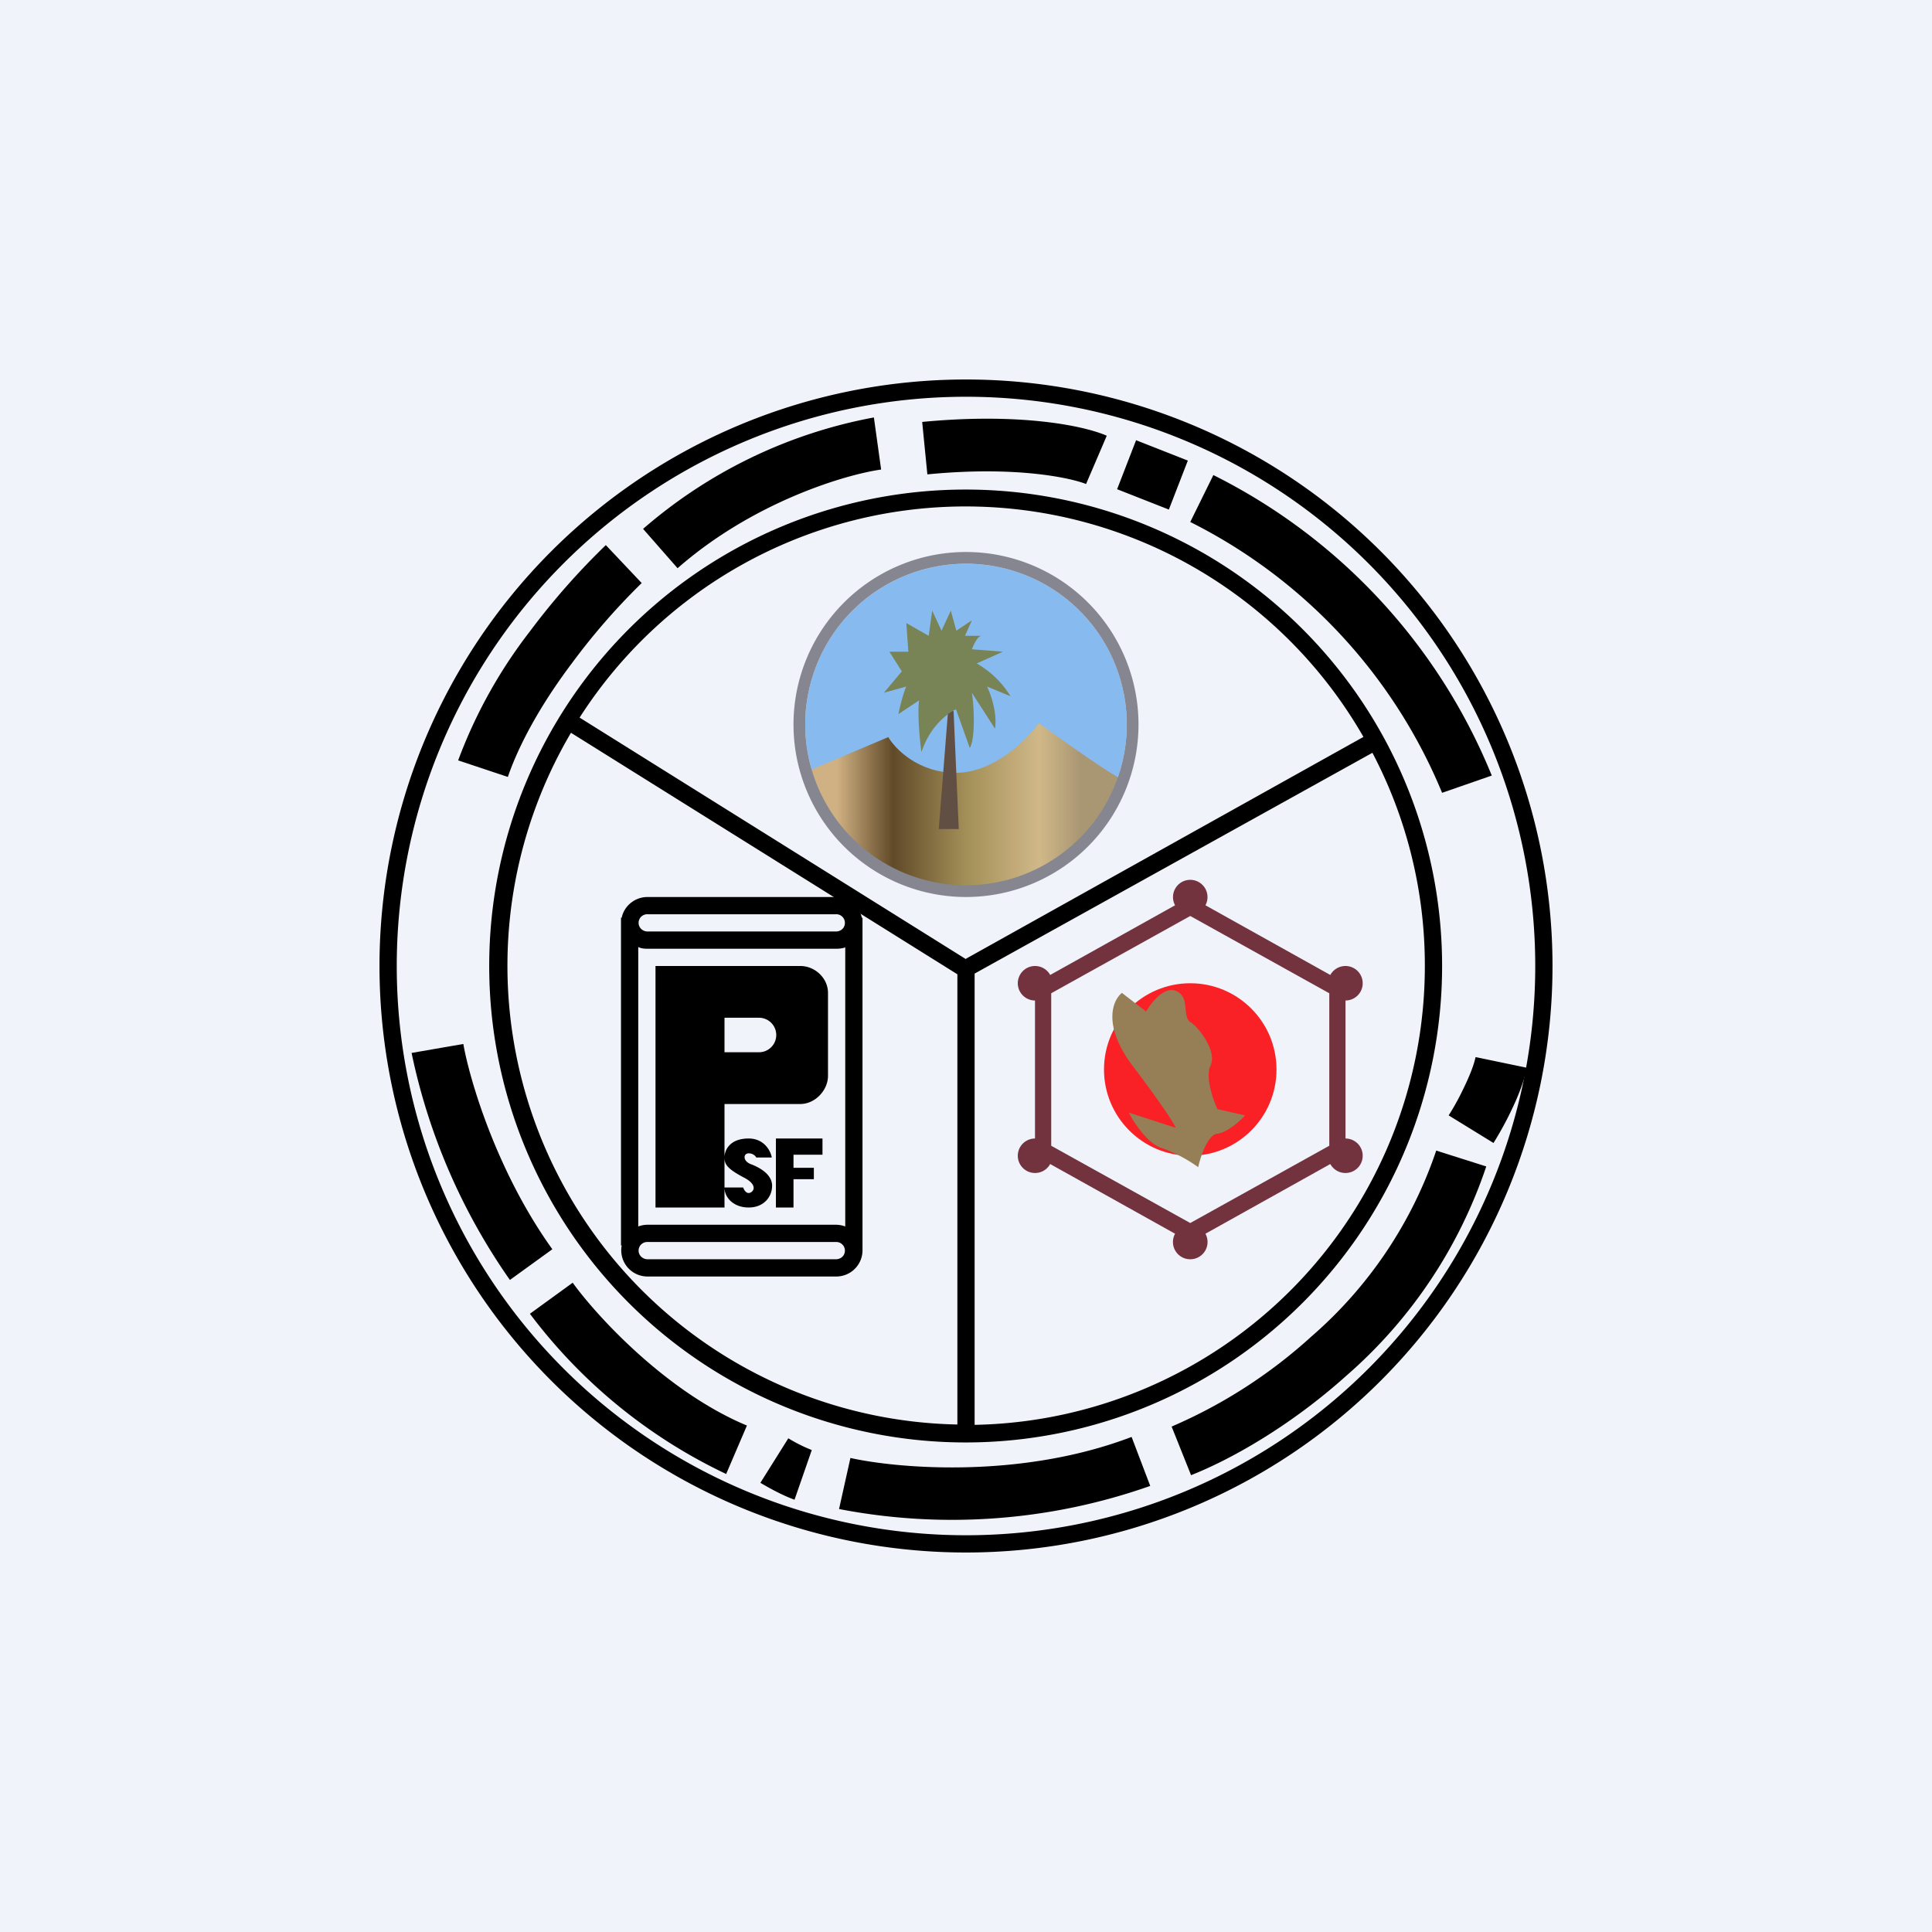 <!-- by TradingView --><svg width="56" height="56" viewBox="0 0 56 56" xmlns="http://www.w3.org/2000/svg"><path fill="#F0F3FA" d="M0 0h56v56H0z"/><path fill-rule="evenodd" d="M44.5 28a16.5 16.5 0 1 1-33 0 16.5 16.5 0 0 1 33 0Zm.5 0a17 17 0 1 1-34 0 17 17 0 0 1 34 0ZM27.75 41.3V28.24l-11.2-7a13.3 13.3 0 0 0 11.2 20.05ZM41.3 28a13.3 13.3 0 0 1-13.05 13.3V28.22l11.53-6.4A13.24 13.24 0 0 1 41.3 28Zm-13.32-.21L16.8 20.8a13.29 13.29 0 0 1 22.72.56L27.98 27.8ZM41.8 28a13.8 13.8 0 1 1-27.62 0 13.8 13.8 0 0 1 27.62 0Z"/><path d="M35 26a.5.5 0 0 1-.06.24l3.62 2.02A.5.5 0 1 1 39 29v4a.5.5 0 1 1-.44.74l-3.62 2.02a.5.5 0 0 1-.44.74.5.5 0 0 1-.44-.74l-3.62-2.02A.5.5 0 1 1 30 33v-4a.5.5 0 1 1 .44-.74l3.62-2.02A.5.5 0 1 1 35 26Zm-.5.55-4.03 2.24v4.42l4.03 2.24 4.03-2.24v-4.42l-4.03-2.24Z" fill="#72333E"/><circle cx="34.5" cy="31" r="2.5" fill="#F92126"/><path d="M32.82 30.88c-.88-1.18-.56-1.9-.3-2.1l.7.54c.15-.26.52-.73.86-.6.43.17.17.75.43.91.25.16.77.85.58 1.25-.16.31.06.98.2 1.27l.8.18c-.15.17-.53.5-.8.53-.28.02-.49.66-.56.97a4.33 4.33 0 0 0-1.07-.56c-.4-.13-.8-.74-.94-1.02l1.36.44c-.05-.12-.37-.64-1.26-1.81Z" fill="#967F56"/><circle cx="28" cy="21" r="4.66" fill="#87BAEF"/><path d="M25.76 21.36 23.3 22.4c.4 1.14 1.84 3.44 4.42 3.44 3.13 0 4.5-2.18 4.79-3.26-.24-.08-1.7-1.11-2.4-1.62-.34.48-1.3 1.44-2.4 1.44-1.09 0-1.76-.69-1.96-1.03Z" fill="url(#a1e34ro24)"/><path d="m27.48 20.61-.27 3.42h.58l-.15-3.42h-.16Z" fill="#614F43"/><path d="M26.64 20.3c-.05.41.02 1.17.07 1.5.25-.77.78-1.14 1-1.24l.4 1.12c.16-.26.13-1.18.06-1.6l.67 1.04c.07-.44-.12-1-.23-1.22l.68.28a2.75 2.75 0 0 0-.98-.95l.76-.34-.9-.07c.05-.13.17-.39.28-.39h-.48l.2-.45-.45.3-.16-.58-.27.58-.27-.58-.1.73-.65-.37.06.83h-.55l.36.57-.52.62.65-.18c-.08.16-.19.6-.23.8l.6-.4Z" fill="#788456"/><path fill-rule="evenodd" d="M28 26a5 5 0 1 0 0-10 5 5 0 0 0 0 10Zm0-.34a4.66 4.66 0 1 0 0-9.32 4.66 4.66 0 0 0 0 9.32Z" fill="#868690"/><path fill-rule="evenodd" d="M24.23 26.5h-5.46a.25.25 0 0 0-.26.25c0 .14.12.25.26.25h5.46c.14 0 .26-.1.26-.25a.25.25 0 0 0-.26-.25Zm-6.23.25v-.15h.02c.07-.34.38-.6.75-.6h5.46c.37 0 .68.26.75.6H25V36.22a.76.76 0 0 1-.77.78h-5.46a.76.76 0 0 1-.75-.9H18v-9.35Zm6.23.75c.1 0 .19-.01.27-.04v8.09a.78.78 0 0 0-.27-.05h-5.46c-.1 0-.19.02-.27.05v-8.1c.08.04.17.05.27.05h5.46Zm0 8.5h-5.46a.25.25 0 0 0-.26.25c0 .14.12.25.26.25h5.46c.14 0 .26-.1.26-.25a.25.25 0 0 0-.26-.25ZM19 35v-7h4.2c.42 0 .8.35.8.78v2.4c0 .43-.38.82-.8.82H21v3h-2Zm2.7 0c-.43 0-.7-.28-.7-.58h.54c.02.05.07.16.16.16.12 0 .32-.22-.16-.46-.47-.25-.54-.38-.54-.57 0-.2.14-.55.7-.55.45 0 .64.36.67.55h-.45c-.02-.04-.09-.12-.22-.12-.16 0-.18.23.08.32.26.1.6.3.6.62s-.24.63-.68.63Zm-.7-4.5v-1h1a.5.5 0 0 1 0 1h-1Zm1.49 4.5v-2h1.35v.47H23v.38h.59v.33H23V35h-.51Z"/><path d="M18.64 15.33a14.14 14.14 0 0 1 6.69-3.23l.21 1.51c-1.01.14-3.7.93-5.9 2.86l-1-1.14Zm13.44-2.7c-.68-.3-2.55-.67-5.35-.4l.15 1.52c2.66-.26 4.24.13 4.6.28l.6-1.4Zm.85.13 1.5.59-.55 1.42-1.5-.59.55-1.42Zm10.31 9.72a16.82 16.82 0 0 0-8.07-8.71l-.67 1.36a15.32 15.32 0 0 1 7.3 7.85l1.44-.5ZM14.78 37.1a17.78 17.78 0 0 1-2.85-6.58l1.5-.26c.18 1.03.97 3.71 2.58 5.95l-1.23.89Zm6.28 5.63a15.3 15.3 0 0 1-5.7-4.65l1.24-.9c.7.97 2.72 3.17 5.05 4.14l-.6 1.4Zm.98.25c.17.1.6.35.99.49l.5-1.44a4.38 4.38 0 0 1-.68-.34l-.81 1.29Zm11.3.09a17.27 17.27 0 0 1-9.02.67l.33-1.48c1.35.3 4.93.62 8.15-.61l.54 1.42Zm1.18-.31c1.12-.44 2.85-1.4 4.5-2.88a13.88 13.88 0 0 0 4.06-6.07l-1.45-.46a12.36 12.36 0 0 1-3.63 5.4 14.56 14.56 0 0 1-4.04 2.6l.56 1.4ZM43.8 32.2c-.18.38-.38.72-.51.93l-1.3-.8c.11-.17.28-.46.44-.8.16-.33.29-.65.34-.89l1.49.31c-.09.42-.28.88-.46 1.25ZM17.56 15.8a20.7 20.7 0 0 0-2.2 2.5 14.12 14.12 0 0 0-2.08 3.74l1.44.48c.38-1.1 1.09-2.28 1.86-3.3a19.21 19.21 0 0 1 2.02-2.32l-1.04-1.1Z"/><defs><linearGradient id="a1e34ro24" x1="24.26" y1="23.39" x2="31.32" y2="23.39" gradientUnits="userSpaceOnUse"><stop stop-color="#D0B183"/><stop offset=".23" stop-color="#614A28"/><stop offset=".53" stop-color="#A38F58"/><stop offset=".83" stop-color="#D0B888"/><stop offset="1" stop-color="#A99773"/></linearGradient></defs></svg>